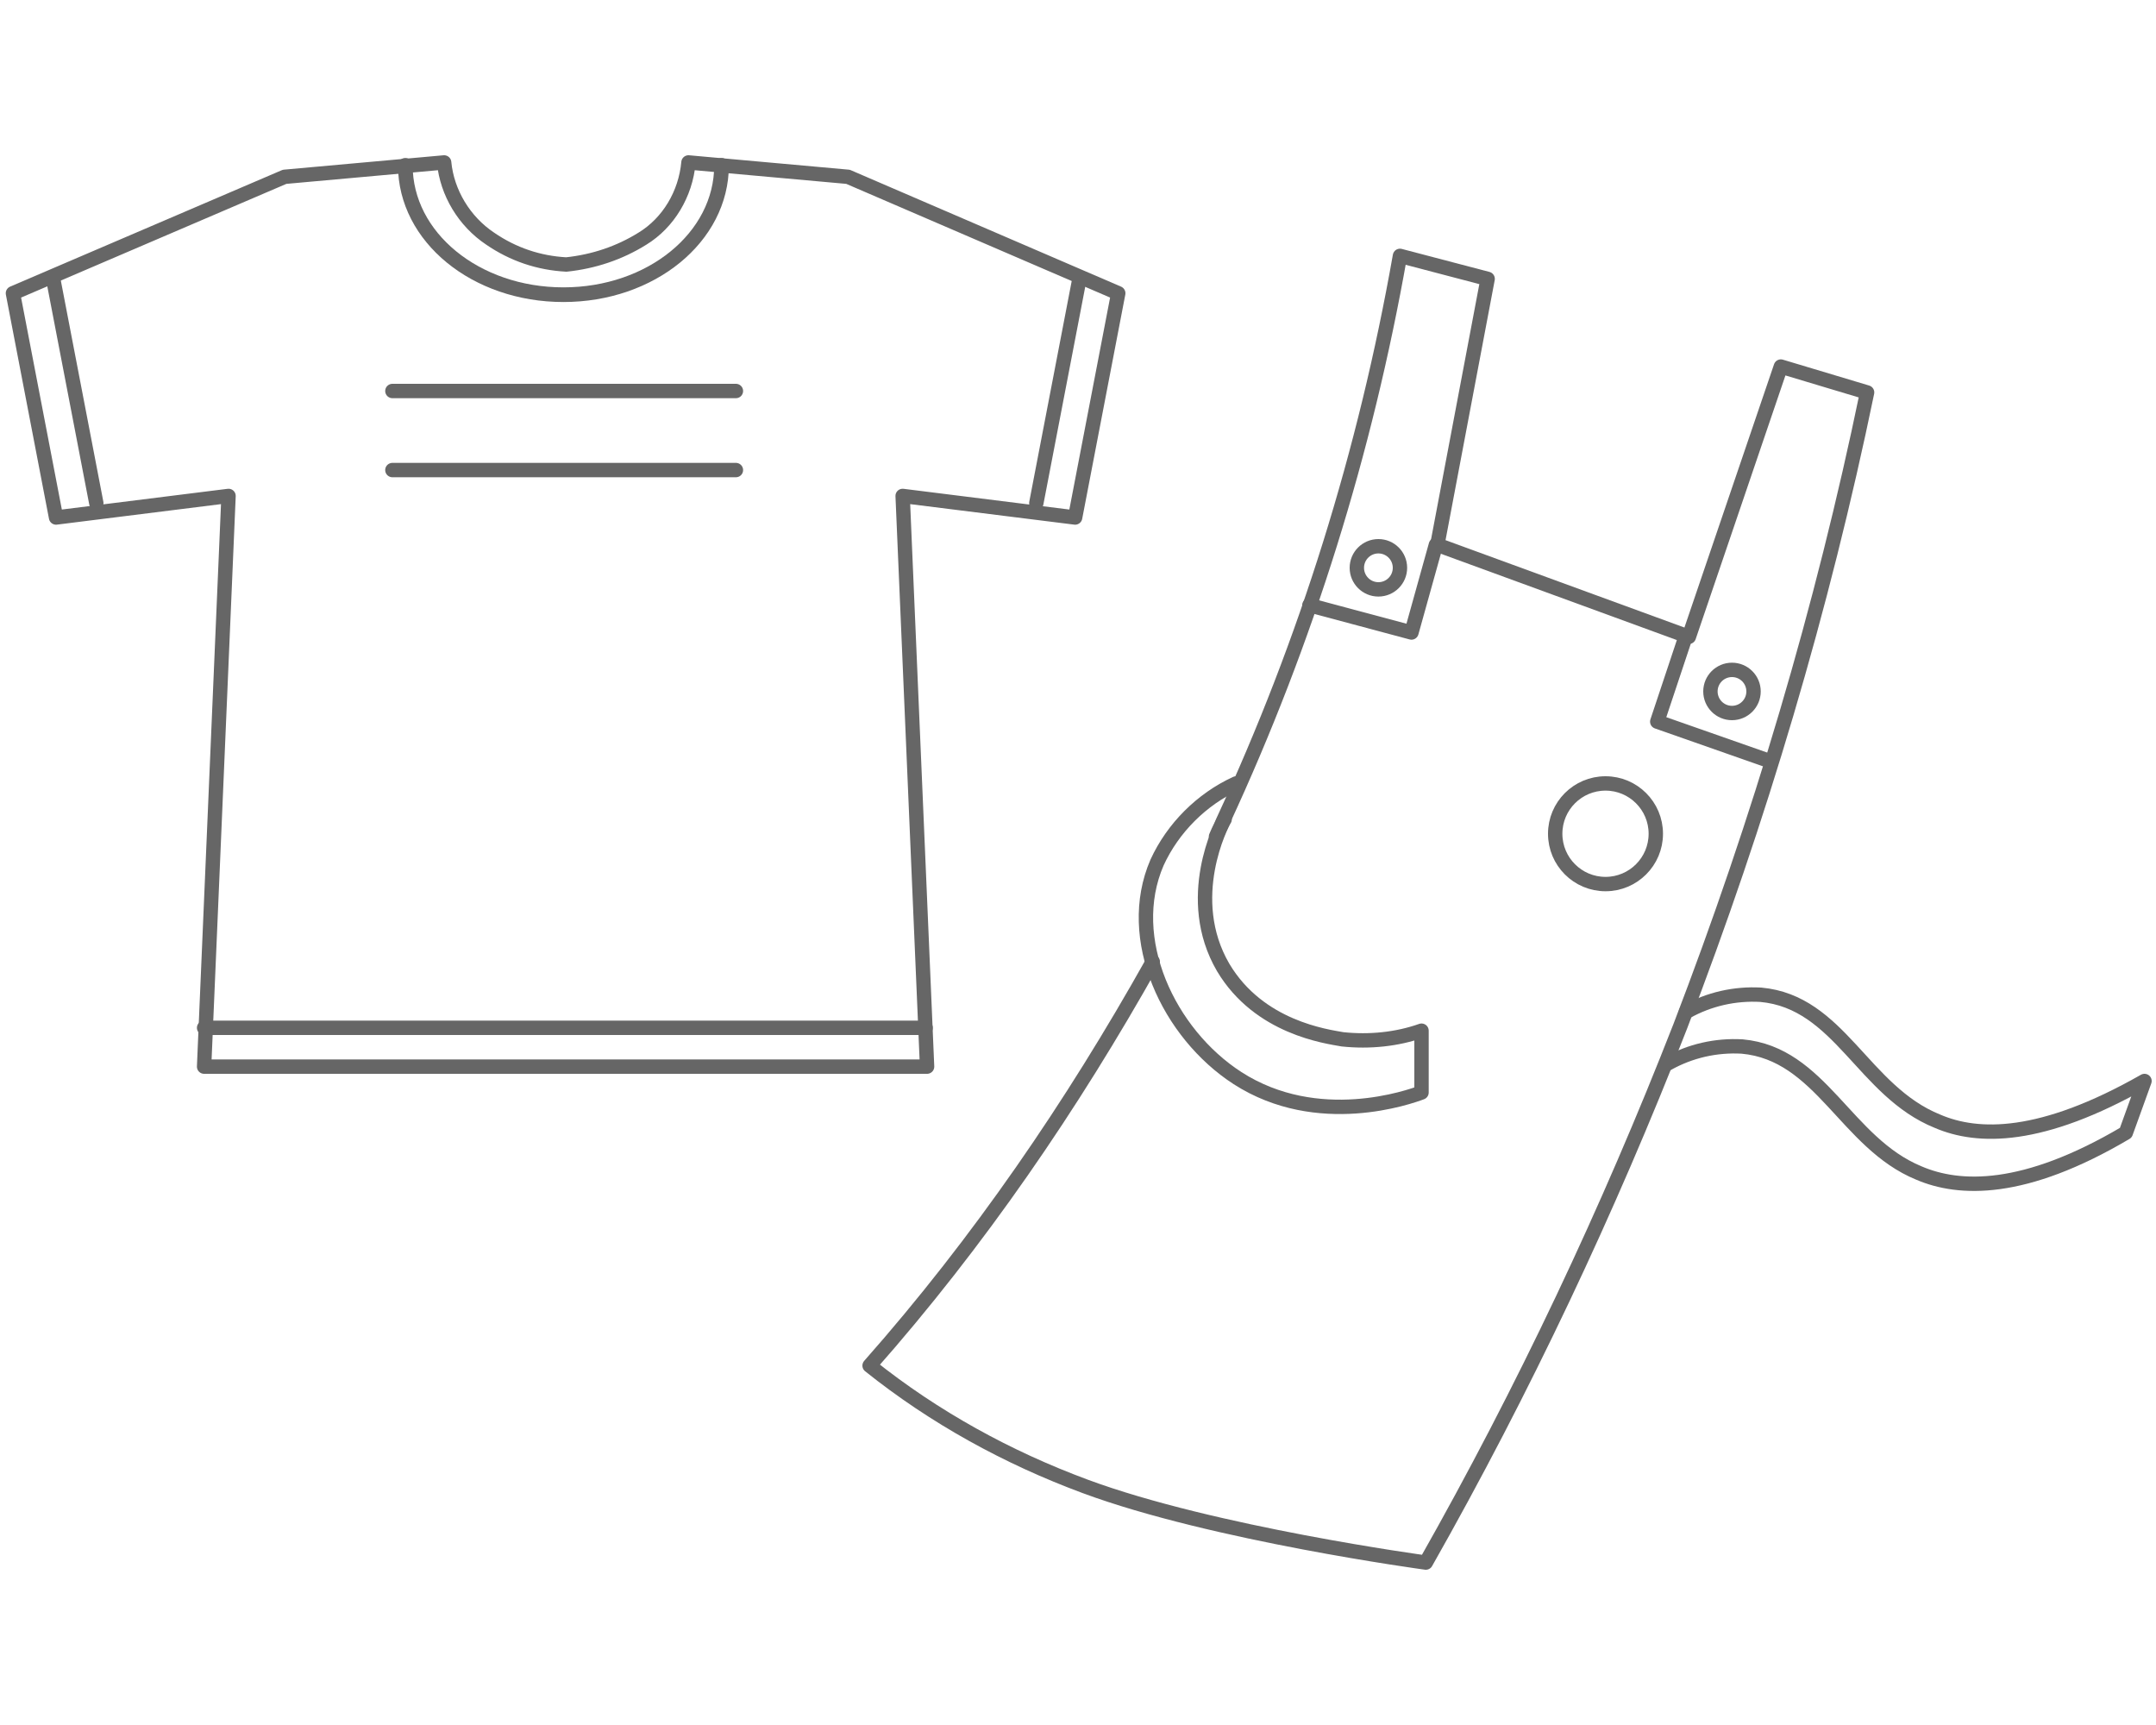<?xml version="1.0" encoding="utf-8"?>
<!-- Generator: Adobe Illustrator 25.2.1, SVG Export Plug-In . SVG Version: 6.00 Build 0)  -->
<svg version="1.1" id="レイヤー_1" xmlns="http://www.w3.org/2000/svg" xmlns:xlink="http://www.w3.org/1999/xlink" x="0px"
	 y="0px" viewBox="0 0 150 120" style="enable-background:new 0 0 150 120;" xml:space="preserve">
<style type="text/css">
	.st0{fill:none;stroke:#666666;stroke-linecap:round;stroke-linejoin:round;}
	.st1{fill:none;stroke:#666666;stroke-width:1.02;stroke-linecap:round;stroke-linejoin:round;}
</style>
<path class="st0" d="M39.3,74.2h25.2l-1.7-39.7l12,1.5l3-15.6L59,12.3l-11.1-1c-0.2,2.2-1.4,4.2-3.2,5.3c-1.6,1-3.4,1.6-5.3,1.8
	c-1.9-0.1-3.7-0.7-5.3-1.8c-1.8-1.2-3-3.2-3.2-5.3l-11.1,1L0.9,20.4l3,15.6l12-1.5l-1.7,39.7H39.3"/>
<line class="st0" x1="3.7" y1="19.4" x2="6.7" y2="35"/>
<line class="st0" x1="72.1" y1="35" x2="75.1" y2="19.4"/>
<path class="st1" d="M50.2,11.5c0,5-4.9,9-11,9s-11-4-11-9"/>
<line class="st0" x1="14.2" y1="71.5" x2="64.4" y2="71.5"/>
<line class="st0" x1="27.3" y1="27.2" x2="51.2" y2="27.2"/>
<line class="st0" x1="27.3" y1="32.7" x2="51.2" y2="32.7"/>
<path class="st0" d="M80.2,66.9C74.6,76.9,68.1,86.4,60.5,95c4.5,3.6,9.6,6.4,15,8.4c8.9,3.3,23.7,5.3,23.7,5.3
	c6.8-12,12.7-24.5,17.7-37.3c5.5-14.3,9.9-29.1,13-44.1l-6-1.8l-6.4,18.8L100,37.9l3.5-18.5l-6.1-1.6C95,31.4,90.9,44.6,85.1,57.1
	c-0.3,0.7-0.2,0.4-0.5,1.1"/>
<polyline class="st0" points="99.9,37.9 98.2,44 91.1,42.1 "/>
<polyline class="st0" points="117.3,44.2 115.3,50.2 123,52.9 "/>
<circle class="st0" cx="95.9" cy="39.5" r="1.5"/>
<circle class="st0" cx="120.5" cy="48.1" r="1.5"/>
<circle class="st0" cx="111.7" cy="58" r="3.5"/>
<path class="st0" d="M117.3,70.4c1.6-0.9,3.4-1.3,5.2-1.2c5.5,0.5,7.1,6.7,12.3,8.8c2.8,1.2,7.2,1.3,14.4-2.8l-1.3,3.6
	c-7.1,4.2-11.6,4-14.4,2.8c-5.1-2.1-6.8-8.3-12.3-8.8c-1.8-0.1-3.6,0.3-5.2,1.2"/>
<path class="st0" d="M85.2,57c-0.2,0.3-2.9,5.5-0.1,10.3c2.5,4.2,7.2,4.8,8.3,5c1.9,0.2,3.8,0,5.5-0.6V76c-0.8,0.3-7.2,2.6-12.8-1
	c-4.8-3.1-7.9-9.7-5.6-15c1.1-2.4,3.1-4.4,5.5-5.5"/>
</svg>
